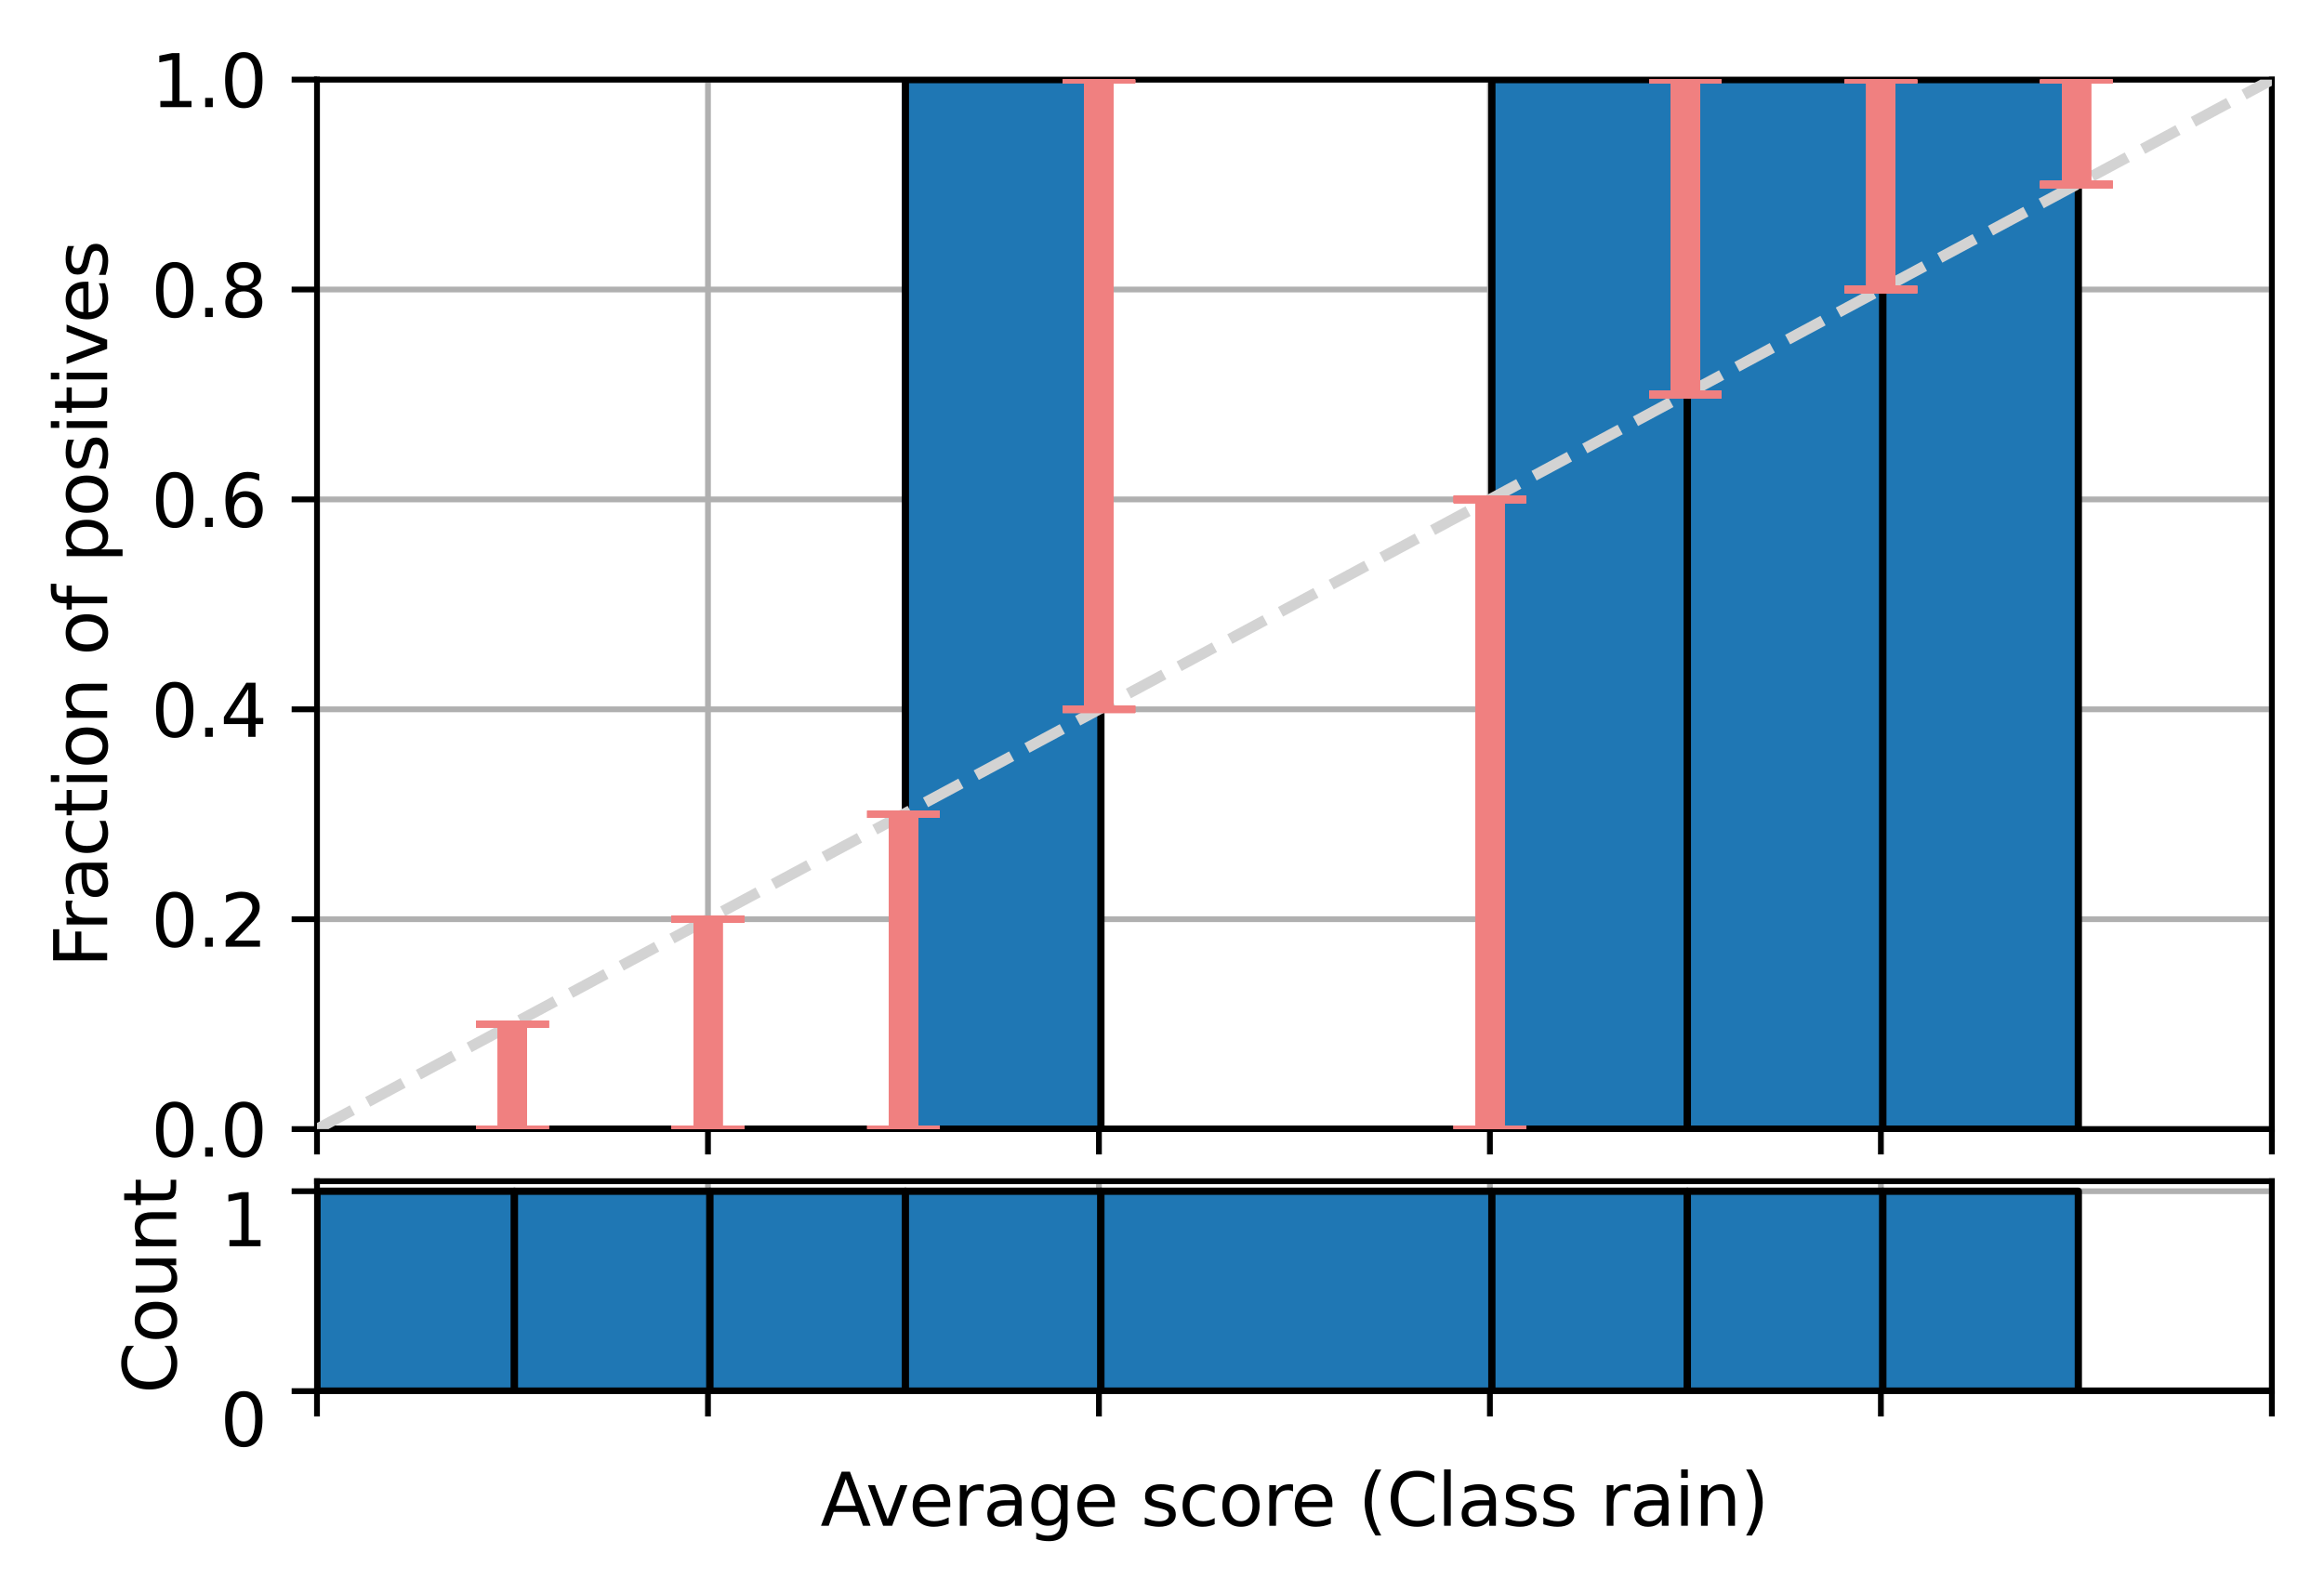<?xml version="1.0" encoding="utf-8" standalone="no"?>
<!DOCTYPE svg PUBLIC "-//W3C//DTD SVG 1.1//EN"
  "http://www.w3.org/Graphics/SVG/1.1/DTD/svg11.dtd">
<svg xmlns:xlink="http://www.w3.org/1999/xlink" width="320.981pt" height="220.054pt" viewBox="0 0 320.981 220.054" xmlns="http://www.w3.org/2000/svg" version="1.1">
 <defs>
  <style type="text/css">*{stroke-linejoin: round; stroke-linecap: butt}</style>
 </defs>
 <g id="figure_1">
  <g id="patch_1">
   <path d="M 0 220.054 
L 320.981 220.054 
L 320.981 0 
L 0 0 
z
" style="fill: #ffffff"/>
  </g>
  <g id="axes_1">
   <g id="patch_2">
    <path d="M 43.781 155.98 
L 313.781 155.98 
L 313.781 10.999 
L 43.781 10.999 
z
" style="fill: #ffffff"/>
   </g>
   <g id="matplotlib.axis_1">
    <g id="xtick_1">
     <g id="line2d_1">
      <path d="M 43.781 155.98 
L 43.781 10.999 
" clip-path="url(#p47e8000f54)" style="fill: none; stroke: #b0b0b0; stroke-width: 0.8; stroke-linecap: square"/>
     </g>
     <g id="line2d_2">
      <defs>
       <path id="m2f2e092dd6" d="M 0 0 
L 0 3.5 
" style="stroke: #000000; stroke-width: 0.8"/>
      </defs>
      <g>
       <use xlink:href="#m2f2e092dd6" x="43.781" y="155.98" style="stroke: #000000; stroke-width: 0.8"/>
      </g>
     </g>
    </g>
    <g id="xtick_2">
     <g id="line2d_3">
      <path d="M 97.781 155.98 
L 97.781 10.999 
" clip-path="url(#p47e8000f54)" style="fill: none; stroke: #b0b0b0; stroke-width: 0.8; stroke-linecap: square"/>
     </g>
     <g id="line2d_4">
      <g>
       <use xlink:href="#m2f2e092dd6" x="97.781" y="155.98" style="stroke: #000000; stroke-width: 0.8"/>
      </g>
     </g>
    </g>
    <g id="xtick_3">
     <g id="line2d_5">
      <path d="M 151.781 155.98 
L 151.781 10.999 
" clip-path="url(#p47e8000f54)" style="fill: none; stroke: #b0b0b0; stroke-width: 0.8; stroke-linecap: square"/>
     </g>
     <g id="line2d_6">
      <g>
       <use xlink:href="#m2f2e092dd6" x="151.781" y="155.98" style="stroke: #000000; stroke-width: 0.8"/>
      </g>
     </g>
    </g>
    <g id="xtick_4">
     <g id="line2d_7">
      <path d="M 205.781 155.98 
L 205.781 10.999 
" clip-path="url(#p47e8000f54)" style="fill: none; stroke: #b0b0b0; stroke-width: 0.8; stroke-linecap: square"/>
     </g>
     <g id="line2d_8">
      <g>
       <use xlink:href="#m2f2e092dd6" x="205.781" y="155.98" style="stroke: #000000; stroke-width: 0.8"/>
      </g>
     </g>
    </g>
    <g id="xtick_5">
     <g id="line2d_9">
      <path d="M 259.781 155.98 
L 259.781 10.999 
" clip-path="url(#p47e8000f54)" style="fill: none; stroke: #b0b0b0; stroke-width: 0.8; stroke-linecap: square"/>
     </g>
     <g id="line2d_10">
      <g>
       <use xlink:href="#m2f2e092dd6" x="259.781" y="155.98" style="stroke: #000000; stroke-width: 0.8"/>
      </g>
     </g>
    </g>
    <g id="xtick_6">
     <g id="line2d_11">
      <path d="M 313.781 155.98 
L 313.781 10.999 
" clip-path="url(#p47e8000f54)" style="fill: none; stroke: #b0b0b0; stroke-width: 0.8; stroke-linecap: square"/>
     </g>
     <g id="line2d_12">
      <g>
       <use xlink:href="#m2f2e092dd6" x="313.781" y="155.98" style="stroke: #000000; stroke-width: 0.8"/>
      </g>
     </g>
    </g>
   </g>
   <g id="matplotlib.axis_2">
    <g id="ytick_1">
     <g id="line2d_13">
      <path d="M 43.781 155.98 
L 313.781 155.98 
" clip-path="url(#p47e8000f54)" style="fill: none; stroke: #b0b0b0; stroke-width: 0.8; stroke-linecap: square"/>
     </g>
     <g id="line2d_14">
      <defs>
       <path id="m927e5a41f1" d="M 0 0 
L -3.5 0 
" style="stroke: #000000; stroke-width: 0.8"/>
      </defs>
      <g>
       <use xlink:href="#m927e5a41f1" x="43.781" y="155.98" style="stroke: #000000; stroke-width: 0.8"/>
      </g>
     </g>
     <g id="text_1">
      <!-- 0.0 -->
      <g transform="translate(20.878 159.779) scale(0.1 -0.1)">
       <defs>
        <path id="DejaVuSans-30" d="M 2034 4250 
Q 1547 4250 1301 3770 
Q 1056 3291 1056 2328 
Q 1056 1369 1301 889 
Q 1547 409 2034 409 
Q 2525 409 2770 889 
Q 3016 1369 3016 2328 
Q 3016 3291 2770 3770 
Q 2525 4250 2034 4250 
z
M 2034 4750 
Q 2819 4750 3233 4129 
Q 3647 3509 3647 2328 
Q 3647 1150 3233 529 
Q 2819 -91 2034 -91 
Q 1250 -91 836 529 
Q 422 1150 422 2328 
Q 422 3509 836 4129 
Q 1250 4750 2034 4750 
z
" transform="scale(0.016)"/>
        <path id="DejaVuSans-2e" d="M 684 794 
L 1344 794 
L 1344 0 
L 684 0 
L 684 794 
z
" transform="scale(0.016)"/>
       </defs>
       <use xlink:href="#DejaVuSans-30"/>
       <use xlink:href="#DejaVuSans-2e" x="63.623"/>
       <use xlink:href="#DejaVuSans-30" x="95.41"/>
      </g>
     </g>
    </g>
    <g id="ytick_2">
     <g id="line2d_15">
      <path d="M 43.781 126.984 
L 313.781 126.984 
" clip-path="url(#p47e8000f54)" style="fill: none; stroke: #b0b0b0; stroke-width: 0.8; stroke-linecap: square"/>
     </g>
     <g id="line2d_16">
      <g>
       <use xlink:href="#m927e5a41f1" x="43.781" y="126.984" style="stroke: #000000; stroke-width: 0.8"/>
      </g>
     </g>
     <g id="text_2">
      <!-- 0.2 -->
      <g transform="translate(20.878 130.783) scale(0.1 -0.1)">
       <defs>
        <path id="DejaVuSans-32" d="M 1228 531 
L 3431 531 
L 3431 0 
L 469 0 
L 469 531 
Q 828 903 1448 1529 
Q 2069 2156 2228 2338 
Q 2531 2678 2651 2914 
Q 2772 3150 2772 3378 
Q 2772 3750 2511 3984 
Q 2250 4219 1831 4219 
Q 1534 4219 1204 4116 
Q 875 4013 500 3803 
L 500 4441 
Q 881 4594 1212 4672 
Q 1544 4750 1819 4750 
Q 2544 4750 2975 4387 
Q 3406 4025 3406 3419 
Q 3406 3131 3298 2873 
Q 3191 2616 2906 2266 
Q 2828 2175 2409 1742 
Q 1991 1309 1228 531 
z
" transform="scale(0.016)"/>
       </defs>
       <use xlink:href="#DejaVuSans-30"/>
       <use xlink:href="#DejaVuSans-2e" x="63.623"/>
       <use xlink:href="#DejaVuSans-32" x="95.41"/>
      </g>
     </g>
    </g>
    <g id="ytick_3">
     <g id="line2d_17">
      <path d="M 43.781 97.987 
L 313.781 97.987 
" clip-path="url(#p47e8000f54)" style="fill: none; stroke: #b0b0b0; stroke-width: 0.8; stroke-linecap: square"/>
     </g>
     <g id="line2d_18">
      <g>
       <use xlink:href="#m927e5a41f1" x="43.781" y="97.987" style="stroke: #000000; stroke-width: 0.8"/>
      </g>
     </g>
     <g id="text_3">
      <!-- 0.4 -->
      <g transform="translate(20.878 101.787) scale(0.1 -0.1)">
       <defs>
        <path id="DejaVuSans-34" d="M 2419 4116 
L 825 1625 
L 2419 1625 
L 2419 4116 
z
M 2253 4666 
L 3047 4666 
L 3047 1625 
L 3713 1625 
L 3713 1100 
L 3047 1100 
L 3047 0 
L 2419 0 
L 2419 1100 
L 313 1100 
L 313 1709 
L 2253 4666 
z
" transform="scale(0.016)"/>
       </defs>
       <use xlink:href="#DejaVuSans-30"/>
       <use xlink:href="#DejaVuSans-2e" x="63.623"/>
       <use xlink:href="#DejaVuSans-34" x="95.41"/>
      </g>
     </g>
    </g>
    <g id="ytick_4">
     <g id="line2d_19">
      <path d="M 43.781 68.991 
L 313.781 68.991 
" clip-path="url(#p47e8000f54)" style="fill: none; stroke: #b0b0b0; stroke-width: 0.8; stroke-linecap: square"/>
     </g>
     <g id="line2d_20">
      <g>
       <use xlink:href="#m927e5a41f1" x="43.781" y="68.991" style="stroke: #000000; stroke-width: 0.8"/>
      </g>
     </g>
     <g id="text_4">
      <!-- 0.6 -->
      <g transform="translate(20.878 72.791) scale(0.1 -0.1)">
       <defs>
        <path id="DejaVuSans-36" d="M 2113 2584 
Q 1688 2584 1439 2293 
Q 1191 2003 1191 1497 
Q 1191 994 1439 701 
Q 1688 409 2113 409 
Q 2538 409 2786 701 
Q 3034 994 3034 1497 
Q 3034 2003 2786 2293 
Q 2538 2584 2113 2584 
z
M 3366 4563 
L 3366 3988 
Q 3128 4100 2886 4159 
Q 2644 4219 2406 4219 
Q 1781 4219 1451 3797 
Q 1122 3375 1075 2522 
Q 1259 2794 1537 2939 
Q 1816 3084 2150 3084 
Q 2853 3084 3261 2657 
Q 3669 2231 3669 1497 
Q 3669 778 3244 343 
Q 2819 -91 2113 -91 
Q 1303 -91 875 529 
Q 447 1150 447 2328 
Q 447 3434 972 4092 
Q 1497 4750 2381 4750 
Q 2619 4750 2861 4703 
Q 3103 4656 3366 4563 
z
" transform="scale(0.016)"/>
       </defs>
       <use xlink:href="#DejaVuSans-30"/>
       <use xlink:href="#DejaVuSans-2e" x="63.623"/>
       <use xlink:href="#DejaVuSans-36" x="95.41"/>
      </g>
     </g>
    </g>
    <g id="ytick_5">
     <g id="line2d_21">
      <path d="M 43.781 39.995 
L 313.781 39.995 
" clip-path="url(#p47e8000f54)" style="fill: none; stroke: #b0b0b0; stroke-width: 0.8; stroke-linecap: square"/>
     </g>
     <g id="line2d_22">
      <g>
       <use xlink:href="#m927e5a41f1" x="43.781" y="39.995" style="stroke: #000000; stroke-width: 0.8"/>
      </g>
     </g>
     <g id="text_5">
      <!-- 0.8 -->
      <g transform="translate(20.878 43.795) scale(0.1 -0.1)">
       <defs>
        <path id="DejaVuSans-38" d="M 2034 2216 
Q 1584 2216 1326 1975 
Q 1069 1734 1069 1313 
Q 1069 891 1326 650 
Q 1584 409 2034 409 
Q 2484 409 2743 651 
Q 3003 894 3003 1313 
Q 3003 1734 2745 1975 
Q 2488 2216 2034 2216 
z
M 1403 2484 
Q 997 2584 770 2862 
Q 544 3141 544 3541 
Q 544 4100 942 4425 
Q 1341 4750 2034 4750 
Q 2731 4750 3128 4425 
Q 3525 4100 3525 3541 
Q 3525 3141 3298 2862 
Q 3072 2584 2669 2484 
Q 3125 2378 3379 2068 
Q 3634 1759 3634 1313 
Q 3634 634 3220 271 
Q 2806 -91 2034 -91 
Q 1263 -91 848 271 
Q 434 634 434 1313 
Q 434 1759 690 2068 
Q 947 2378 1403 2484 
z
M 1172 3481 
Q 1172 3119 1398 2916 
Q 1625 2713 2034 2713 
Q 2441 2713 2670 2916 
Q 2900 3119 2900 3481 
Q 2900 3844 2670 4047 
Q 2441 4250 2034 4250 
Q 1625 4250 1398 4047 
Q 1172 3844 1172 3481 
z
" transform="scale(0.016)"/>
       </defs>
       <use xlink:href="#DejaVuSans-30"/>
       <use xlink:href="#DejaVuSans-2e" x="63.623"/>
       <use xlink:href="#DejaVuSans-38" x="95.41"/>
      </g>
     </g>
    </g>
    <g id="ytick_6">
     <g id="line2d_23">
      <path d="M 43.781 10.999 
L 313.781 10.999 
" clip-path="url(#p47e8000f54)" style="fill: none; stroke: #b0b0b0; stroke-width: 0.8; stroke-linecap: square"/>
     </g>
     <g id="line2d_24">
      <g>
       <use xlink:href="#m927e5a41f1" x="43.781" y="10.999" style="stroke: #000000; stroke-width: 0.8"/>
      </g>
     </g>
     <g id="text_6">
      <!-- 1.0 -->
      <g transform="translate(20.878 14.798) scale(0.1 -0.1)">
       <defs>
        <path id="DejaVuSans-31" d="M 794 531 
L 1825 531 
L 1825 4091 
L 703 3866 
L 703 4441 
L 1819 4666 
L 2450 4666 
L 2450 531 
L 3481 531 
L 3481 0 
L 794 0 
L 794 531 
z
" transform="scale(0.016)"/>
       </defs>
       <use xlink:href="#DejaVuSans-31"/>
       <use xlink:href="#DejaVuSans-2e" x="63.623"/>
       <use xlink:href="#DejaVuSans-30" x="95.41"/>
      </g>
     </g>
    </g>
    <g id="text_7">
     <!-- Fraction of positives -->
     <g transform="translate(14.798 133.664) rotate(-90) scale(0.1 -0.1)">
      <defs>
       <path id="DejaVuSans-46" d="M 628 4666 
L 3309 4666 
L 3309 4134 
L 1259 4134 
L 1259 2759 
L 3109 2759 
L 3109 2228 
L 1259 2228 
L 1259 0 
L 628 0 
L 628 4666 
z
" transform="scale(0.016)"/>
       <path id="DejaVuSans-72" d="M 2631 2963 
Q 2534 3019 2420 3045 
Q 2306 3072 2169 3072 
Q 1681 3072 1420 2755 
Q 1159 2438 1159 1844 
L 1159 0 
L 581 0 
L 581 3500 
L 1159 3500 
L 1159 2956 
Q 1341 3275 1631 3429 
Q 1922 3584 2338 3584 
Q 2397 3584 2469 3576 
Q 2541 3569 2628 3553 
L 2631 2963 
z
" transform="scale(0.016)"/>
       <path id="DejaVuSans-61" d="M 2194 1759 
Q 1497 1759 1228 1600 
Q 959 1441 959 1056 
Q 959 750 1161 570 
Q 1363 391 1709 391 
Q 2188 391 2477 730 
Q 2766 1069 2766 1631 
L 2766 1759 
L 2194 1759 
z
M 3341 1997 
L 3341 0 
L 2766 0 
L 2766 531 
Q 2569 213 2275 61 
Q 1981 -91 1556 -91 
Q 1019 -91 701 211 
Q 384 513 384 1019 
Q 384 1609 779 1909 
Q 1175 2209 1959 2209 
L 2766 2209 
L 2766 2266 
Q 2766 2663 2505 2880 
Q 2244 3097 1772 3097 
Q 1472 3097 1187 3025 
Q 903 2953 641 2809 
L 641 3341 
Q 956 3463 1253 3523 
Q 1550 3584 1831 3584 
Q 2591 3584 2966 3190 
Q 3341 2797 3341 1997 
z
" transform="scale(0.016)"/>
       <path id="DejaVuSans-63" d="M 3122 3366 
L 3122 2828 
Q 2878 2963 2633 3030 
Q 2388 3097 2138 3097 
Q 1578 3097 1268 2742 
Q 959 2388 959 1747 
Q 959 1106 1268 751 
Q 1578 397 2138 397 
Q 2388 397 2633 464 
Q 2878 531 3122 666 
L 3122 134 
Q 2881 22 2623 -34 
Q 2366 -91 2075 -91 
Q 1284 -91 818 406 
Q 353 903 353 1747 
Q 353 2603 823 3093 
Q 1294 3584 2113 3584 
Q 2378 3584 2631 3529 
Q 2884 3475 3122 3366 
z
" transform="scale(0.016)"/>
       <path id="DejaVuSans-74" d="M 1172 4494 
L 1172 3500 
L 2356 3500 
L 2356 3053 
L 1172 3053 
L 1172 1153 
Q 1172 725 1289 603 
Q 1406 481 1766 481 
L 2356 481 
L 2356 0 
L 1766 0 
Q 1100 0 847 248 
Q 594 497 594 1153 
L 594 3053 
L 172 3053 
L 172 3500 
L 594 3500 
L 594 4494 
L 1172 4494 
z
" transform="scale(0.016)"/>
       <path id="DejaVuSans-69" d="M 603 3500 
L 1178 3500 
L 1178 0 
L 603 0 
L 603 3500 
z
M 603 4863 
L 1178 4863 
L 1178 4134 
L 603 4134 
L 603 4863 
z
" transform="scale(0.016)"/>
       <path id="DejaVuSans-6f" d="M 1959 3097 
Q 1497 3097 1228 2736 
Q 959 2375 959 1747 
Q 959 1119 1226 758 
Q 1494 397 1959 397 
Q 2419 397 2687 759 
Q 2956 1122 2956 1747 
Q 2956 2369 2687 2733 
Q 2419 3097 1959 3097 
z
M 1959 3584 
Q 2709 3584 3137 3096 
Q 3566 2609 3566 1747 
Q 3566 888 3137 398 
Q 2709 -91 1959 -91 
Q 1206 -91 779 398 
Q 353 888 353 1747 
Q 353 2609 779 3096 
Q 1206 3584 1959 3584 
z
" transform="scale(0.016)"/>
       <path id="DejaVuSans-6e" d="M 3513 2113 
L 3513 0 
L 2938 0 
L 2938 2094 
Q 2938 2591 2744 2837 
Q 2550 3084 2163 3084 
Q 1697 3084 1428 2787 
Q 1159 2491 1159 1978 
L 1159 0 
L 581 0 
L 581 3500 
L 1159 3500 
L 1159 2956 
Q 1366 3272 1645 3428 
Q 1925 3584 2291 3584 
Q 2894 3584 3203 3211 
Q 3513 2838 3513 2113 
z
" transform="scale(0.016)"/>
       <path id="DejaVuSans-20" transform="scale(0.016)"/>
       <path id="DejaVuSans-66" d="M 2375 4863 
L 2375 4384 
L 1825 4384 
Q 1516 4384 1395 4259 
Q 1275 4134 1275 3809 
L 1275 3500 
L 2222 3500 
L 2222 3053 
L 1275 3053 
L 1275 0 
L 697 0 
L 697 3053 
L 147 3053 
L 147 3500 
L 697 3500 
L 697 3744 
Q 697 4328 969 4595 
Q 1241 4863 1831 4863 
L 2375 4863 
z
" transform="scale(0.016)"/>
       <path id="DejaVuSans-70" d="M 1159 525 
L 1159 -1331 
L 581 -1331 
L 581 3500 
L 1159 3500 
L 1159 2969 
Q 1341 3281 1617 3432 
Q 1894 3584 2278 3584 
Q 2916 3584 3314 3078 
Q 3713 2572 3713 1747 
Q 3713 922 3314 415 
Q 2916 -91 2278 -91 
Q 1894 -91 1617 61 
Q 1341 213 1159 525 
z
M 3116 1747 
Q 3116 2381 2855 2742 
Q 2594 3103 2138 3103 
Q 1681 3103 1420 2742 
Q 1159 2381 1159 1747 
Q 1159 1113 1420 752 
Q 1681 391 2138 391 
Q 2594 391 2855 752 
Q 3116 1113 3116 1747 
z
" transform="scale(0.016)"/>
       <path id="DejaVuSans-73" d="M 2834 3397 
L 2834 2853 
Q 2591 2978 2328 3040 
Q 2066 3103 1784 3103 
Q 1356 3103 1142 2972 
Q 928 2841 928 2578 
Q 928 2378 1081 2264 
Q 1234 2150 1697 2047 
L 1894 2003 
Q 2506 1872 2764 1633 
Q 3022 1394 3022 966 
Q 3022 478 2636 193 
Q 2250 -91 1575 -91 
Q 1294 -91 989 -36 
Q 684 19 347 128 
L 347 722 
Q 666 556 975 473 
Q 1284 391 1588 391 
Q 1994 391 2212 530 
Q 2431 669 2431 922 
Q 2431 1156 2273 1281 
Q 2116 1406 1581 1522 
L 1381 1569 
Q 847 1681 609 1914 
Q 372 2147 372 2553 
Q 372 3047 722 3315 
Q 1072 3584 1716 3584 
Q 2034 3584 2315 3537 
Q 2597 3491 2834 3397 
z
" transform="scale(0.016)"/>
       <path id="DejaVuSans-76" d="M 191 3500 
L 800 3500 
L 1894 563 
L 2988 3500 
L 3597 3500 
L 2284 0 
L 1503 0 
L 191 3500 
z
" transform="scale(0.016)"/>
       <path id="DejaVuSans-65" d="M 3597 1894 
L 3597 1613 
L 953 1613 
Q 991 1019 1311 708 
Q 1631 397 2203 397 
Q 2534 397 2845 478 
Q 3156 559 3463 722 
L 3463 178 
Q 3153 47 2828 -22 
Q 2503 -91 2169 -91 
Q 1331 -91 842 396 
Q 353 884 353 1716 
Q 353 2575 817 3079 
Q 1281 3584 2069 3584 
Q 2775 3584 3186 3129 
Q 3597 2675 3597 1894 
z
M 3022 2063 
Q 3016 2534 2758 2815 
Q 2500 3097 2075 3097 
Q 1594 3097 1305 2825 
Q 1016 2553 972 2059 
L 3022 2063 
z
" transform="scale(0.016)"/>
      </defs>
      <use xlink:href="#DejaVuSans-46"/>
      <use xlink:href="#DejaVuSans-72" x="50.27"/>
      <use xlink:href="#DejaVuSans-61" x="91.383"/>
      <use xlink:href="#DejaVuSans-63" x="152.662"/>
      <use xlink:href="#DejaVuSans-74" x="207.643"/>
      <use xlink:href="#DejaVuSans-69" x="246.852"/>
      <use xlink:href="#DejaVuSans-6f" x="274.635"/>
      <use xlink:href="#DejaVuSans-6e" x="335.816"/>
      <use xlink:href="#DejaVuSans-20" x="399.195"/>
      <use xlink:href="#DejaVuSans-6f" x="430.982"/>
      <use xlink:href="#DejaVuSans-66" x="492.164"/>
      <use xlink:href="#DejaVuSans-20" x="527.369"/>
      <use xlink:href="#DejaVuSans-70" x="559.156"/>
      <use xlink:href="#DejaVuSans-6f" x="622.633"/>
      <use xlink:href="#DejaVuSans-73" x="683.814"/>
      <use xlink:href="#DejaVuSans-69" x="735.914"/>
      <use xlink:href="#DejaVuSans-74" x="763.697"/>
      <use xlink:href="#DejaVuSans-69" x="802.906"/>
      <use xlink:href="#DejaVuSans-76" x="830.689"/>
      <use xlink:href="#DejaVuSans-65" x="889.869"/>
      <use xlink:href="#DejaVuSans-73" x="951.393"/>
     </g>
    </g>
   </g>
   <g id="patch_3">
    <path d="M 43.781 155.98 
L 71.051 155.98 
L 71.051 155.98 
L 43.781 155.98 
z
" clip-path="url(#p47e8000f54)" style="fill: #1f77b4; stroke: #000000; stroke-linejoin: miter"/>
   </g>
   <g id="patch_4">
    <path d="M 71.051 155.98 
L 98.051 155.98 
L 98.051 155.98 
L 71.051 155.98 
z
" clip-path="url(#p47e8000f54)" style="fill: #1f77b4; stroke: #000000; stroke-linejoin: miter"/>
   </g>
   <g id="patch_5">
    <path d="M 98.051 155.98 
L 125.051 155.98 
L 125.051 155.98 
L 98.051 155.98 
z
" clip-path="url(#p47e8000f54)" style="fill: #1f77b4; stroke: #000000; stroke-linejoin: miter"/>
   </g>
   <g id="patch_6">
    <path d="M 125.051 155.98 
L 152.051 155.98 
L 152.051 10.999 
L 125.051 10.999 
z
" clip-path="url(#p47e8000f54)" style="fill: #1f77b4; stroke: #000000; stroke-linejoin: miter"/>
   </g>
   <g id="patch_7">
    <path d="M 152.051 155.98 
L 206.051 155.98 
L 206.051 155.98 
L 152.051 155.98 
z
" clip-path="url(#p47e8000f54)" style="fill: #1f77b4; stroke: #000000; stroke-linejoin: miter"/>
   </g>
   <g id="patch_8">
    <path d="M 206.051 155.98 
L 233.051 155.98 
L 233.051 10.999 
L 206.051 10.999 
z
" clip-path="url(#p47e8000f54)" style="fill: #1f77b4; stroke: #000000; stroke-linejoin: miter"/>
   </g>
   <g id="patch_9">
    <path d="M 233.051 155.98 
L 260.051 155.98 
L 260.051 10.999 
L 233.051 10.999 
z
" clip-path="url(#p47e8000f54)" style="fill: #1f77b4; stroke: #000000; stroke-linejoin: miter"/>
   </g>
   <g id="patch_10">
    <path d="M 260.051 155.98 
L 287.051 155.98 
L 287.051 10.999 
L 260.051 10.999 
z
" clip-path="url(#p47e8000f54)" style="fill: #1f77b4; stroke: #000000; stroke-linejoin: miter"/>
   </g>
   <g id="patch_11">
    <path d="M 43.781 155.98 
L 43.781 10.999 
" style="fill: none; stroke: #000000; stroke-width: 0.8; stroke-linejoin: miter; stroke-linecap: square"/>
   </g>
   <g id="patch_12">
    <path d="M 313.781 155.98 
L 313.781 10.999 
" style="fill: none; stroke: #000000; stroke-width: 0.8; stroke-linejoin: miter; stroke-linecap: square"/>
   </g>
   <g id="patch_13">
    <path d="M 43.781 155.98 
L 313.781 155.98 
" style="fill: none; stroke: #000000; stroke-width: 0.8; stroke-linejoin: miter; stroke-linecap: square"/>
   </g>
   <g id="patch_14">
    <path d="M 43.781 10.999 
L 313.781 10.999 
" style="fill: none; stroke: #000000; stroke-width: 0.8; stroke-linejoin: miter; stroke-linecap: square"/>
   </g>
   <g id="line2d_25">
    <path d="M 43.781 155.98 
L 313.781 10.999 
" clip-path="url(#p47e8000f54)" style="fill: none; stroke-dasharray: 5.55,2.4; stroke-dashoffset: 0; stroke: #d3d3d3; stroke-width: 1.5"/>
   </g>
   <g id="LineCollection_1">
    <path d="M 70.781 155.98 
L 70.781 141.482 
" clip-path="url(#p47e8000f54)" style="fill: none; stroke: #f08080; stroke-width: 4"/>
    <path d="M 97.781 155.98 
L 97.781 126.984 
" clip-path="url(#p47e8000f54)" style="fill: none; stroke: #f08080; stroke-width: 4"/>
    <path d="M 124.781 155.98 
L 124.781 112.485 
" clip-path="url(#p47e8000f54)" style="fill: none; stroke: #f08080; stroke-width: 4"/>
    <path d="M 151.781 97.987 
L 151.781 10.999 
" clip-path="url(#p47e8000f54)" style="fill: none; stroke: #f08080; stroke-width: 4"/>
    <path d="M 205.781 155.98 
L 205.781 68.991 
" clip-path="url(#p47e8000f54)" style="fill: none; stroke: #f08080; stroke-width: 4"/>
    <path d="M 232.781 54.493 
L 232.781 10.999 
" clip-path="url(#p47e8000f54)" style="fill: none; stroke: #f08080; stroke-width: 4"/>
    <path d="M 259.781 39.995 
L 259.781 10.999 
" clip-path="url(#p47e8000f54)" style="fill: none; stroke: #f08080; stroke-width: 4"/>
    <path d="M 286.781 25.497 
L 286.781 10.999 
" clip-path="url(#p47e8000f54)" style="fill: none; stroke: #f08080; stroke-width: 4"/>
    <path clip-path="url(#p47e8000f54)" style="fill: none; stroke: #f08080; stroke-width: 4"/>
   </g>
   <g id="line2d_26">
    <defs>
     <path id="m5383a93f46" d="M 5 0 
L -5 -0 
" style="stroke: #f08080"/>
    </defs>
    <g clip-path="url(#p47e8000f54)">
     <use xlink:href="#m5383a93f46" x="70.781" y="155.98" style="fill: #f08080; stroke: #f08080"/>
     <use xlink:href="#m5383a93f46" x="97.781" y="155.98" style="fill: #f08080; stroke: #f08080"/>
     <use xlink:href="#m5383a93f46" x="124.781" y="155.98" style="fill: #f08080; stroke: #f08080"/>
     <use xlink:href="#m5383a93f46" x="151.781" y="97.987" style="fill: #f08080; stroke: #f08080"/>
     <use xlink:href="#m5383a93f46" x="205.781" y="155.98" style="fill: #f08080; stroke: #f08080"/>
     <use xlink:href="#m5383a93f46" x="232.781" y="54.493" style="fill: #f08080; stroke: #f08080"/>
     <use xlink:href="#m5383a93f46" x="259.781" y="39.995" style="fill: #f08080; stroke: #f08080"/>
     <use xlink:href="#m5383a93f46" x="286.781" y="25.497" style="fill: #f08080; stroke: #f08080"/>
    </g>
   </g>
   <g id="line2d_27">
    <g clip-path="url(#p47e8000f54)">
     <use xlink:href="#m5383a93f46" x="70.781" y="141.482" style="fill: #f08080; stroke: #f08080"/>
     <use xlink:href="#m5383a93f46" x="97.781" y="126.984" style="fill: #f08080; stroke: #f08080"/>
     <use xlink:href="#m5383a93f46" x="124.781" y="112.485" style="fill: #f08080; stroke: #f08080"/>
     <use xlink:href="#m5383a93f46" x="151.781" y="10.999" style="fill: #f08080; stroke: #f08080"/>
     <use xlink:href="#m5383a93f46" x="205.781" y="68.991" style="fill: #f08080; stroke: #f08080"/>
     <use xlink:href="#m5383a93f46" x="232.781" y="10.999" style="fill: #f08080; stroke: #f08080"/>
     <use xlink:href="#m5383a93f46" x="259.781" y="10.999" style="fill: #f08080; stroke: #f08080"/>
     <use xlink:href="#m5383a93f46" x="286.781" y="10.999" style="fill: #f08080; stroke: #f08080"/>
    </g>
   </g>
   <g id="LineCollection_2">
    <path d="M 70.781 155.98 
L 70.781 141.482 
" clip-path="url(#p47e8000f54)" style="fill: none; stroke: #f08080; stroke-width: 4"/>
    <path d="M 97.781 155.98 
L 97.781 126.984 
" clip-path="url(#p47e8000f54)" style="fill: none; stroke: #f08080; stroke-width: 4"/>
    <path d="M 124.781 155.98 
L 124.781 112.485 
" clip-path="url(#p47e8000f54)" style="fill: none; stroke: #f08080; stroke-width: 4"/>
    <path d="M 151.781 97.987 
L 151.781 10.999 
" clip-path="url(#p47e8000f54)" style="fill: none; stroke: #f08080; stroke-width: 4"/>
    <path d="M 205.781 155.98 
L 205.781 68.991 
" clip-path="url(#p47e8000f54)" style="fill: none; stroke: #f08080; stroke-width: 4"/>
    <path d="M 232.781 54.493 
L 232.781 10.999 
" clip-path="url(#p47e8000f54)" style="fill: none; stroke: #f08080; stroke-width: 4"/>
    <path d="M 259.781 39.995 
L 259.781 10.999 
" clip-path="url(#p47e8000f54)" style="fill: none; stroke: #f08080; stroke-width: 4"/>
    <path d="M 286.781 25.497 
L 286.781 10.999 
" clip-path="url(#p47e8000f54)" style="fill: none; stroke: #f08080; stroke-width: 4"/>
    <path clip-path="url(#p47e8000f54)" style="fill: none; stroke: #f08080; stroke-width: 4"/>
   </g>
   <g id="line2d_28">
    <g clip-path="url(#p47e8000f54)">
     <use xlink:href="#m5383a93f46" x="70.781" y="155.98" style="fill: #f08080; stroke: #f08080"/>
     <use xlink:href="#m5383a93f46" x="97.781" y="155.98" style="fill: #f08080; stroke: #f08080"/>
     <use xlink:href="#m5383a93f46" x="124.781" y="155.98" style="fill: #f08080; stroke: #f08080"/>
     <use xlink:href="#m5383a93f46" x="151.781" y="97.987" style="fill: #f08080; stroke: #f08080"/>
     <use xlink:href="#m5383a93f46" x="205.781" y="155.98" style="fill: #f08080; stroke: #f08080"/>
     <use xlink:href="#m5383a93f46" x="232.781" y="54.493" style="fill: #f08080; stroke: #f08080"/>
     <use xlink:href="#m5383a93f46" x="259.781" y="39.995" style="fill: #f08080; stroke: #f08080"/>
     <use xlink:href="#m5383a93f46" x="286.781" y="25.497" style="fill: #f08080; stroke: #f08080"/>
    </g>
   </g>
   <g id="line2d_29">
    <g clip-path="url(#p47e8000f54)">
     <use xlink:href="#m5383a93f46" x="70.781" y="141.482" style="fill: #f08080; stroke: #f08080"/>
     <use xlink:href="#m5383a93f46" x="97.781" y="126.984" style="fill: #f08080; stroke: #f08080"/>
     <use xlink:href="#m5383a93f46" x="124.781" y="112.485" style="fill: #f08080; stroke: #f08080"/>
     <use xlink:href="#m5383a93f46" x="151.781" y="10.999" style="fill: #f08080; stroke: #f08080"/>
     <use xlink:href="#m5383a93f46" x="205.781" y="68.991" style="fill: #f08080; stroke: #f08080"/>
     <use xlink:href="#m5383a93f46" x="232.781" y="10.999" style="fill: #f08080; stroke: #f08080"/>
     <use xlink:href="#m5383a93f46" x="259.781" y="10.999" style="fill: #f08080; stroke: #f08080"/>
     <use xlink:href="#m5383a93f46" x="286.781" y="10.999" style="fill: #f08080; stroke: #f08080"/>
    </g>
   </g>
   <g id="LineCollection_3">
    <path d="M 70.781 155.98 
L 70.781 141.482 
" clip-path="url(#p47e8000f54)" style="fill: none; stroke: #f08080; stroke-width: 4"/>
    <path d="M 97.781 155.98 
L 97.781 126.984 
" clip-path="url(#p47e8000f54)" style="fill: none; stroke: #f08080; stroke-width: 4"/>
    <path d="M 124.781 155.98 
L 124.781 112.485 
" clip-path="url(#p47e8000f54)" style="fill: none; stroke: #f08080; stroke-width: 4"/>
    <path d="M 151.781 97.987 
L 151.781 10.999 
" clip-path="url(#p47e8000f54)" style="fill: none; stroke: #f08080; stroke-width: 4"/>
    <path d="M 205.781 155.98 
L 205.781 68.991 
" clip-path="url(#p47e8000f54)" style="fill: none; stroke: #f08080; stroke-width: 4"/>
    <path d="M 232.781 54.493 
L 232.781 10.999 
" clip-path="url(#p47e8000f54)" style="fill: none; stroke: #f08080; stroke-width: 4"/>
    <path d="M 259.781 39.995 
L 259.781 10.999 
" clip-path="url(#p47e8000f54)" style="fill: none; stroke: #f08080; stroke-width: 4"/>
    <path d="M 286.781 25.497 
L 286.781 10.999 
" clip-path="url(#p47e8000f54)" style="fill: none; stroke: #f08080; stroke-width: 4"/>
    <path clip-path="url(#p47e8000f54)" style="fill: none; stroke: #f08080; stroke-width: 4"/>
   </g>
   <g id="line2d_30">
    <g clip-path="url(#p47e8000f54)">
     <use xlink:href="#m5383a93f46" x="70.781" y="155.98" style="fill: #f08080; stroke: #f08080"/>
     <use xlink:href="#m5383a93f46" x="97.781" y="155.98" style="fill: #f08080; stroke: #f08080"/>
     <use xlink:href="#m5383a93f46" x="124.781" y="155.98" style="fill: #f08080; stroke: #f08080"/>
     <use xlink:href="#m5383a93f46" x="151.781" y="97.987" style="fill: #f08080; stroke: #f08080"/>
     <use xlink:href="#m5383a93f46" x="205.781" y="155.98" style="fill: #f08080; stroke: #f08080"/>
     <use xlink:href="#m5383a93f46" x="232.781" y="54.493" style="fill: #f08080; stroke: #f08080"/>
     <use xlink:href="#m5383a93f46" x="259.781" y="39.995" style="fill: #f08080; stroke: #f08080"/>
     <use xlink:href="#m5383a93f46" x="286.781" y="25.497" style="fill: #f08080; stroke: #f08080"/>
    </g>
   </g>
   <g id="line2d_31">
    <g clip-path="url(#p47e8000f54)">
     <use xlink:href="#m5383a93f46" x="70.781" y="141.482" style="fill: #f08080; stroke: #f08080"/>
     <use xlink:href="#m5383a93f46" x="97.781" y="126.984" style="fill: #f08080; stroke: #f08080"/>
     <use xlink:href="#m5383a93f46" x="124.781" y="112.485" style="fill: #f08080; stroke: #f08080"/>
     <use xlink:href="#m5383a93f46" x="151.781" y="10.999" style="fill: #f08080; stroke: #f08080"/>
     <use xlink:href="#m5383a93f46" x="205.781" y="68.991" style="fill: #f08080; stroke: #f08080"/>
     <use xlink:href="#m5383a93f46" x="232.781" y="10.999" style="fill: #f08080; stroke: #f08080"/>
     <use xlink:href="#m5383a93f46" x="259.781" y="10.999" style="fill: #f08080; stroke: #f08080"/>
     <use xlink:href="#m5383a93f46" x="286.781" y="10.999" style="fill: #f08080; stroke: #f08080"/>
    </g>
   </g>
   <g id="LineCollection_4">
    <path d="M 70.781 155.98 
L 70.781 141.482 
" clip-path="url(#p47e8000f54)" style="fill: none; stroke: #f08080; stroke-width: 4"/>
    <path d="M 97.781 155.98 
L 97.781 126.984 
" clip-path="url(#p47e8000f54)" style="fill: none; stroke: #f08080; stroke-width: 4"/>
    <path d="M 124.781 155.98 
L 124.781 112.485 
" clip-path="url(#p47e8000f54)" style="fill: none; stroke: #f08080; stroke-width: 4"/>
    <path d="M 151.781 97.987 
L 151.781 10.999 
" clip-path="url(#p47e8000f54)" style="fill: none; stroke: #f08080; stroke-width: 4"/>
    <path d="M 205.781 155.98 
L 205.781 68.991 
" clip-path="url(#p47e8000f54)" style="fill: none; stroke: #f08080; stroke-width: 4"/>
    <path d="M 232.781 54.493 
L 232.781 10.999 
" clip-path="url(#p47e8000f54)" style="fill: none; stroke: #f08080; stroke-width: 4"/>
    <path d="M 259.781 39.995 
L 259.781 10.999 
" clip-path="url(#p47e8000f54)" style="fill: none; stroke: #f08080; stroke-width: 4"/>
    <path d="M 286.781 25.497 
L 286.781 10.999 
" clip-path="url(#p47e8000f54)" style="fill: none; stroke: #f08080; stroke-width: 4"/>
    <path clip-path="url(#p47e8000f54)" style="fill: none; stroke: #f08080; stroke-width: 4"/>
   </g>
   <g id="line2d_32">
    <g clip-path="url(#p47e8000f54)">
     <use xlink:href="#m5383a93f46" x="70.781" y="155.98" style="fill: #f08080; stroke: #f08080"/>
     <use xlink:href="#m5383a93f46" x="97.781" y="155.98" style="fill: #f08080; stroke: #f08080"/>
     <use xlink:href="#m5383a93f46" x="124.781" y="155.98" style="fill: #f08080; stroke: #f08080"/>
     <use xlink:href="#m5383a93f46" x="151.781" y="97.987" style="fill: #f08080; stroke: #f08080"/>
     <use xlink:href="#m5383a93f46" x="205.781" y="155.98" style="fill: #f08080; stroke: #f08080"/>
     <use xlink:href="#m5383a93f46" x="232.781" y="54.493" style="fill: #f08080; stroke: #f08080"/>
     <use xlink:href="#m5383a93f46" x="259.781" y="39.995" style="fill: #f08080; stroke: #f08080"/>
     <use xlink:href="#m5383a93f46" x="286.781" y="25.497" style="fill: #f08080; stroke: #f08080"/>
    </g>
   </g>
   <g id="line2d_33">
    <g clip-path="url(#p47e8000f54)">
     <use xlink:href="#m5383a93f46" x="70.781" y="141.482" style="fill: #f08080; stroke: #f08080"/>
     <use xlink:href="#m5383a93f46" x="97.781" y="126.984" style="fill: #f08080; stroke: #f08080"/>
     <use xlink:href="#m5383a93f46" x="124.781" y="112.485" style="fill: #f08080; stroke: #f08080"/>
     <use xlink:href="#m5383a93f46" x="151.781" y="10.999" style="fill: #f08080; stroke: #f08080"/>
     <use xlink:href="#m5383a93f46" x="205.781" y="68.991" style="fill: #f08080; stroke: #f08080"/>
     <use xlink:href="#m5383a93f46" x="232.781" y="10.999" style="fill: #f08080; stroke: #f08080"/>
     <use xlink:href="#m5383a93f46" x="259.781" y="10.999" style="fill: #f08080; stroke: #f08080"/>
     <use xlink:href="#m5383a93f46" x="286.781" y="10.999" style="fill: #f08080; stroke: #f08080"/>
    </g>
   </g>
   <g id="LineCollection_5">
    <path d="M 70.781 155.98 
L 70.781 141.482 
" clip-path="url(#p47e8000f54)" style="fill: none; stroke: #f08080; stroke-width: 4"/>
    <path d="M 97.781 155.98 
L 97.781 126.984 
" clip-path="url(#p47e8000f54)" style="fill: none; stroke: #f08080; stroke-width: 4"/>
    <path d="M 124.781 155.98 
L 124.781 112.485 
" clip-path="url(#p47e8000f54)" style="fill: none; stroke: #f08080; stroke-width: 4"/>
    <path d="M 151.781 97.987 
L 151.781 10.999 
" clip-path="url(#p47e8000f54)" style="fill: none; stroke: #f08080; stroke-width: 4"/>
    <path d="M 205.781 155.98 
L 205.781 68.991 
" clip-path="url(#p47e8000f54)" style="fill: none; stroke: #f08080; stroke-width: 4"/>
    <path d="M 232.781 54.493 
L 232.781 10.999 
" clip-path="url(#p47e8000f54)" style="fill: none; stroke: #f08080; stroke-width: 4"/>
    <path d="M 259.781 39.995 
L 259.781 10.999 
" clip-path="url(#p47e8000f54)" style="fill: none; stroke: #f08080; stroke-width: 4"/>
    <path d="M 286.781 25.497 
L 286.781 10.999 
" clip-path="url(#p47e8000f54)" style="fill: none; stroke: #f08080; stroke-width: 4"/>
    <path clip-path="url(#p47e8000f54)" style="fill: none; stroke: #f08080; stroke-width: 4"/>
   </g>
   <g id="line2d_34">
    <g clip-path="url(#p47e8000f54)">
     <use xlink:href="#m5383a93f46" x="70.781" y="155.98" style="fill: #f08080; stroke: #f08080"/>
     <use xlink:href="#m5383a93f46" x="97.781" y="155.98" style="fill: #f08080; stroke: #f08080"/>
     <use xlink:href="#m5383a93f46" x="124.781" y="155.98" style="fill: #f08080; stroke: #f08080"/>
     <use xlink:href="#m5383a93f46" x="151.781" y="97.987" style="fill: #f08080; stroke: #f08080"/>
     <use xlink:href="#m5383a93f46" x="205.781" y="155.98" style="fill: #f08080; stroke: #f08080"/>
     <use xlink:href="#m5383a93f46" x="232.781" y="54.493" style="fill: #f08080; stroke: #f08080"/>
     <use xlink:href="#m5383a93f46" x="259.781" y="39.995" style="fill: #f08080; stroke: #f08080"/>
     <use xlink:href="#m5383a93f46" x="286.781" y="25.497" style="fill: #f08080; stroke: #f08080"/>
    </g>
   </g>
   <g id="line2d_35">
    <g clip-path="url(#p47e8000f54)">
     <use xlink:href="#m5383a93f46" x="70.781" y="141.482" style="fill: #f08080; stroke: #f08080"/>
     <use xlink:href="#m5383a93f46" x="97.781" y="126.984" style="fill: #f08080; stroke: #f08080"/>
     <use xlink:href="#m5383a93f46" x="124.781" y="112.485" style="fill: #f08080; stroke: #f08080"/>
     <use xlink:href="#m5383a93f46" x="151.781" y="10.999" style="fill: #f08080; stroke: #f08080"/>
     <use xlink:href="#m5383a93f46" x="205.781" y="68.991" style="fill: #f08080; stroke: #f08080"/>
     <use xlink:href="#m5383a93f46" x="232.781" y="10.999" style="fill: #f08080; stroke: #f08080"/>
     <use xlink:href="#m5383a93f46" x="259.781" y="10.999" style="fill: #f08080; stroke: #f08080"/>
     <use xlink:href="#m5383a93f46" x="286.781" y="10.999" style="fill: #f08080; stroke: #f08080"/>
    </g>
   </g>
   <g id="LineCollection_6">
    <path d="M 70.781 155.98 
L 70.781 141.482 
" clip-path="url(#p47e8000f54)" style="fill: none; stroke: #f08080; stroke-width: 4"/>
    <path d="M 97.781 155.98 
L 97.781 126.984 
" clip-path="url(#p47e8000f54)" style="fill: none; stroke: #f08080; stroke-width: 4"/>
    <path d="M 124.781 155.98 
L 124.781 112.485 
" clip-path="url(#p47e8000f54)" style="fill: none; stroke: #f08080; stroke-width: 4"/>
    <path d="M 151.781 97.987 
L 151.781 10.999 
" clip-path="url(#p47e8000f54)" style="fill: none; stroke: #f08080; stroke-width: 4"/>
    <path d="M 205.781 155.98 
L 205.781 68.991 
" clip-path="url(#p47e8000f54)" style="fill: none; stroke: #f08080; stroke-width: 4"/>
    <path d="M 232.781 54.493 
L 232.781 10.999 
" clip-path="url(#p47e8000f54)" style="fill: none; stroke: #f08080; stroke-width: 4"/>
    <path d="M 259.781 39.995 
L 259.781 10.999 
" clip-path="url(#p47e8000f54)" style="fill: none; stroke: #f08080; stroke-width: 4"/>
    <path d="M 286.781 25.497 
L 286.781 10.999 
" clip-path="url(#p47e8000f54)" style="fill: none; stroke: #f08080; stroke-width: 4"/>
    <path clip-path="url(#p47e8000f54)" style="fill: none; stroke: #f08080; stroke-width: 4"/>
   </g>
   <g id="line2d_36">
    <g clip-path="url(#p47e8000f54)">
     <use xlink:href="#m5383a93f46" x="70.781" y="155.98" style="fill: #f08080; stroke: #f08080"/>
     <use xlink:href="#m5383a93f46" x="97.781" y="155.98" style="fill: #f08080; stroke: #f08080"/>
     <use xlink:href="#m5383a93f46" x="124.781" y="155.98" style="fill: #f08080; stroke: #f08080"/>
     <use xlink:href="#m5383a93f46" x="151.781" y="97.987" style="fill: #f08080; stroke: #f08080"/>
     <use xlink:href="#m5383a93f46" x="205.781" y="155.98" style="fill: #f08080; stroke: #f08080"/>
     <use xlink:href="#m5383a93f46" x="232.781" y="54.493" style="fill: #f08080; stroke: #f08080"/>
     <use xlink:href="#m5383a93f46" x="259.781" y="39.995" style="fill: #f08080; stroke: #f08080"/>
     <use xlink:href="#m5383a93f46" x="286.781" y="25.497" style="fill: #f08080; stroke: #f08080"/>
    </g>
   </g>
   <g id="line2d_37">
    <g clip-path="url(#p47e8000f54)">
     <use xlink:href="#m5383a93f46" x="70.781" y="141.482" style="fill: #f08080; stroke: #f08080"/>
     <use xlink:href="#m5383a93f46" x="97.781" y="126.984" style="fill: #f08080; stroke: #f08080"/>
     <use xlink:href="#m5383a93f46" x="124.781" y="112.485" style="fill: #f08080; stroke: #f08080"/>
     <use xlink:href="#m5383a93f46" x="151.781" y="10.999" style="fill: #f08080; stroke: #f08080"/>
     <use xlink:href="#m5383a93f46" x="205.781" y="68.991" style="fill: #f08080; stroke: #f08080"/>
     <use xlink:href="#m5383a93f46" x="232.781" y="10.999" style="fill: #f08080; stroke: #f08080"/>
     <use xlink:href="#m5383a93f46" x="259.781" y="10.999" style="fill: #f08080; stroke: #f08080"/>
     <use xlink:href="#m5383a93f46" x="286.781" y="10.999" style="fill: #f08080; stroke: #f08080"/>
    </g>
   </g>
   <g id="LineCollection_7">
    <path d="M 70.781 155.98 
L 70.781 141.482 
" clip-path="url(#p47e8000f54)" style="fill: none; stroke: #f08080; stroke-width: 4"/>
    <path d="M 97.781 155.98 
L 97.781 126.984 
" clip-path="url(#p47e8000f54)" style="fill: none; stroke: #f08080; stroke-width: 4"/>
    <path d="M 124.781 155.98 
L 124.781 112.485 
" clip-path="url(#p47e8000f54)" style="fill: none; stroke: #f08080; stroke-width: 4"/>
    <path d="M 151.781 97.987 
L 151.781 10.999 
" clip-path="url(#p47e8000f54)" style="fill: none; stroke: #f08080; stroke-width: 4"/>
    <path d="M 205.781 155.98 
L 205.781 68.991 
" clip-path="url(#p47e8000f54)" style="fill: none; stroke: #f08080; stroke-width: 4"/>
    <path d="M 232.781 54.493 
L 232.781 10.999 
" clip-path="url(#p47e8000f54)" style="fill: none; stroke: #f08080; stroke-width: 4"/>
    <path d="M 259.781 39.995 
L 259.781 10.999 
" clip-path="url(#p47e8000f54)" style="fill: none; stroke: #f08080; stroke-width: 4"/>
    <path d="M 286.781 25.497 
L 286.781 10.999 
" clip-path="url(#p47e8000f54)" style="fill: none; stroke: #f08080; stroke-width: 4"/>
    <path clip-path="url(#p47e8000f54)" style="fill: none; stroke: #f08080; stroke-width: 4"/>
   </g>
   <g id="line2d_38">
    <g clip-path="url(#p47e8000f54)">
     <use xlink:href="#m5383a93f46" x="70.781" y="155.98" style="fill: #f08080; stroke: #f08080"/>
     <use xlink:href="#m5383a93f46" x="97.781" y="155.98" style="fill: #f08080; stroke: #f08080"/>
     <use xlink:href="#m5383a93f46" x="124.781" y="155.98" style="fill: #f08080; stroke: #f08080"/>
     <use xlink:href="#m5383a93f46" x="151.781" y="97.987" style="fill: #f08080; stroke: #f08080"/>
     <use xlink:href="#m5383a93f46" x="205.781" y="155.98" style="fill: #f08080; stroke: #f08080"/>
     <use xlink:href="#m5383a93f46" x="232.781" y="54.493" style="fill: #f08080; stroke: #f08080"/>
     <use xlink:href="#m5383a93f46" x="259.781" y="39.995" style="fill: #f08080; stroke: #f08080"/>
     <use xlink:href="#m5383a93f46" x="286.781" y="25.497" style="fill: #f08080; stroke: #f08080"/>
    </g>
   </g>
   <g id="line2d_39">
    <g clip-path="url(#p47e8000f54)">
     <use xlink:href="#m5383a93f46" x="70.781" y="141.482" style="fill: #f08080; stroke: #f08080"/>
     <use xlink:href="#m5383a93f46" x="97.781" y="126.984" style="fill: #f08080; stroke: #f08080"/>
     <use xlink:href="#m5383a93f46" x="124.781" y="112.485" style="fill: #f08080; stroke: #f08080"/>
     <use xlink:href="#m5383a93f46" x="151.781" y="10.999" style="fill: #f08080; stroke: #f08080"/>
     <use xlink:href="#m5383a93f46" x="205.781" y="68.991" style="fill: #f08080; stroke: #f08080"/>
     <use xlink:href="#m5383a93f46" x="232.781" y="10.999" style="fill: #f08080; stroke: #f08080"/>
     <use xlink:href="#m5383a93f46" x="259.781" y="10.999" style="fill: #f08080; stroke: #f08080"/>
     <use xlink:href="#m5383a93f46" x="286.781" y="10.999" style="fill: #f08080; stroke: #f08080"/>
    </g>
   </g>
   <g id="LineCollection_8">
    <path d="M 70.781 155.98 
L 70.781 141.482 
" clip-path="url(#p47e8000f54)" style="fill: none; stroke: #f08080; stroke-width: 4"/>
    <path d="M 97.781 155.98 
L 97.781 126.984 
" clip-path="url(#p47e8000f54)" style="fill: none; stroke: #f08080; stroke-width: 4"/>
    <path d="M 124.781 155.98 
L 124.781 112.485 
" clip-path="url(#p47e8000f54)" style="fill: none; stroke: #f08080; stroke-width: 4"/>
    <path d="M 151.781 97.987 
L 151.781 10.999 
" clip-path="url(#p47e8000f54)" style="fill: none; stroke: #f08080; stroke-width: 4"/>
    <path d="M 205.781 155.98 
L 205.781 68.991 
" clip-path="url(#p47e8000f54)" style="fill: none; stroke: #f08080; stroke-width: 4"/>
    <path d="M 232.781 54.493 
L 232.781 10.999 
" clip-path="url(#p47e8000f54)" style="fill: none; stroke: #f08080; stroke-width: 4"/>
    <path d="M 259.781 39.995 
L 259.781 10.999 
" clip-path="url(#p47e8000f54)" style="fill: none; stroke: #f08080; stroke-width: 4"/>
    <path d="M 286.781 25.497 
L 286.781 10.999 
" clip-path="url(#p47e8000f54)" style="fill: none; stroke: #f08080; stroke-width: 4"/>
    <path clip-path="url(#p47e8000f54)" style="fill: none; stroke: #f08080; stroke-width: 4"/>
   </g>
   <g id="line2d_40">
    <g clip-path="url(#p47e8000f54)">
     <use xlink:href="#m5383a93f46" x="70.781" y="155.98" style="fill: #f08080; stroke: #f08080"/>
     <use xlink:href="#m5383a93f46" x="97.781" y="155.98" style="fill: #f08080; stroke: #f08080"/>
     <use xlink:href="#m5383a93f46" x="124.781" y="155.98" style="fill: #f08080; stroke: #f08080"/>
     <use xlink:href="#m5383a93f46" x="151.781" y="97.987" style="fill: #f08080; stroke: #f08080"/>
     <use xlink:href="#m5383a93f46" x="205.781" y="155.98" style="fill: #f08080; stroke: #f08080"/>
     <use xlink:href="#m5383a93f46" x="232.781" y="54.493" style="fill: #f08080; stroke: #f08080"/>
     <use xlink:href="#m5383a93f46" x="259.781" y="39.995" style="fill: #f08080; stroke: #f08080"/>
     <use xlink:href="#m5383a93f46" x="286.781" y="25.497" style="fill: #f08080; stroke: #f08080"/>
    </g>
   </g>
   <g id="line2d_41">
    <g clip-path="url(#p47e8000f54)">
     <use xlink:href="#m5383a93f46" x="70.781" y="141.482" style="fill: #f08080; stroke: #f08080"/>
     <use xlink:href="#m5383a93f46" x="97.781" y="126.984" style="fill: #f08080; stroke: #f08080"/>
     <use xlink:href="#m5383a93f46" x="124.781" y="112.485" style="fill: #f08080; stroke: #f08080"/>
     <use xlink:href="#m5383a93f46" x="151.781" y="10.999" style="fill: #f08080; stroke: #f08080"/>
     <use xlink:href="#m5383a93f46" x="205.781" y="68.991" style="fill: #f08080; stroke: #f08080"/>
     <use xlink:href="#m5383a93f46" x="232.781" y="10.999" style="fill: #f08080; stroke: #f08080"/>
     <use xlink:href="#m5383a93f46" x="259.781" y="10.999" style="fill: #f08080; stroke: #f08080"/>
     <use xlink:href="#m5383a93f46" x="286.781" y="10.999" style="fill: #f08080; stroke: #f08080"/>
    </g>
   </g>
   <g id="LineCollection_9">
    <path d="M 70.781 155.98 
L 70.781 141.482 
" clip-path="url(#p47e8000f54)" style="fill: none; stroke: #f08080; stroke-width: 4"/>
    <path d="M 97.781 155.98 
L 97.781 126.984 
" clip-path="url(#p47e8000f54)" style="fill: none; stroke: #f08080; stroke-width: 4"/>
    <path d="M 124.781 155.98 
L 124.781 112.485 
" clip-path="url(#p47e8000f54)" style="fill: none; stroke: #f08080; stroke-width: 4"/>
    <path d="M 151.781 97.987 
L 151.781 10.999 
" clip-path="url(#p47e8000f54)" style="fill: none; stroke: #f08080; stroke-width: 4"/>
    <path d="M 205.781 155.98 
L 205.781 68.991 
" clip-path="url(#p47e8000f54)" style="fill: none; stroke: #f08080; stroke-width: 4"/>
    <path d="M 232.781 54.493 
L 232.781 10.999 
" clip-path="url(#p47e8000f54)" style="fill: none; stroke: #f08080; stroke-width: 4"/>
    <path d="M 259.781 39.995 
L 259.781 10.999 
" clip-path="url(#p47e8000f54)" style="fill: none; stroke: #f08080; stroke-width: 4"/>
    <path d="M 286.781 25.497 
L 286.781 10.999 
" clip-path="url(#p47e8000f54)" style="fill: none; stroke: #f08080; stroke-width: 4"/>
    <path clip-path="url(#p47e8000f54)" style="fill: none; stroke: #f08080; stroke-width: 4"/>
   </g>
   <g id="line2d_42">
    <g clip-path="url(#p47e8000f54)">
     <use xlink:href="#m5383a93f46" x="70.781" y="155.98" style="fill: #f08080; stroke: #f08080"/>
     <use xlink:href="#m5383a93f46" x="97.781" y="155.98" style="fill: #f08080; stroke: #f08080"/>
     <use xlink:href="#m5383a93f46" x="124.781" y="155.98" style="fill: #f08080; stroke: #f08080"/>
     <use xlink:href="#m5383a93f46" x="151.781" y="97.987" style="fill: #f08080; stroke: #f08080"/>
     <use xlink:href="#m5383a93f46" x="205.781" y="155.98" style="fill: #f08080; stroke: #f08080"/>
     <use xlink:href="#m5383a93f46" x="232.781" y="54.493" style="fill: #f08080; stroke: #f08080"/>
     <use xlink:href="#m5383a93f46" x="259.781" y="39.995" style="fill: #f08080; stroke: #f08080"/>
     <use xlink:href="#m5383a93f46" x="286.781" y="25.497" style="fill: #f08080; stroke: #f08080"/>
    </g>
   </g>
   <g id="line2d_43">
    <g clip-path="url(#p47e8000f54)">
     <use xlink:href="#m5383a93f46" x="70.781" y="141.482" style="fill: #f08080; stroke: #f08080"/>
     <use xlink:href="#m5383a93f46" x="97.781" y="126.984" style="fill: #f08080; stroke: #f08080"/>
     <use xlink:href="#m5383a93f46" x="124.781" y="112.485" style="fill: #f08080; stroke: #f08080"/>
     <use xlink:href="#m5383a93f46" x="151.781" y="10.999" style="fill: #f08080; stroke: #f08080"/>
     <use xlink:href="#m5383a93f46" x="205.781" y="68.991" style="fill: #f08080; stroke: #f08080"/>
     <use xlink:href="#m5383a93f46" x="232.781" y="10.999" style="fill: #f08080; stroke: #f08080"/>
     <use xlink:href="#m5383a93f46" x="259.781" y="10.999" style="fill: #f08080; stroke: #f08080"/>
     <use xlink:href="#m5383a93f46" x="286.781" y="10.999" style="fill: #f08080; stroke: #f08080"/>
    </g>
   </g>
   <g id="line2d_44"/>
   <g id="line2d_45"/>
   <g id="line2d_46"/>
   <g id="line2d_47"/>
   <g id="line2d_48"/>
   <g id="line2d_49"/>
   <g id="line2d_50"/>
   <g id="line2d_51"/>
   <g id="line2d_52"/>
  </g>
  <g id="axes_2">
   <g id="patch_15">
    <path d="M 43.781 192.176 
L 313.781 192.176 
L 313.781 163.18 
L 43.781 163.18 
z
" style="fill: #ffffff"/>
   </g>
   <g id="matplotlib.axis_3">
    <g id="xtick_7">
     <g id="line2d_53">
      <path d="M 43.781 192.176 
L 43.781 163.18 
" clip-path="url(#p6ed9b4d5b9)" style="fill: none; stroke: #b0b0b0; stroke-width: 0.8; stroke-linecap: square"/>
     </g>
     <g id="line2d_54">
      <g>
       <use xlink:href="#m2f2e092dd6" x="43.781" y="192.176" style="stroke: #000000; stroke-width: 0.8"/>
      </g>
     </g>
    </g>
    <g id="xtick_8">
     <g id="line2d_55">
      <path d="M 97.781 192.176 
L 97.781 163.18 
" clip-path="url(#p6ed9b4d5b9)" style="fill: none; stroke: #b0b0b0; stroke-width: 0.8; stroke-linecap: square"/>
     </g>
     <g id="line2d_56">
      <g>
       <use xlink:href="#m2f2e092dd6" x="97.781" y="192.176" style="stroke: #000000; stroke-width: 0.8"/>
      </g>
     </g>
    </g>
    <g id="xtick_9">
     <g id="line2d_57">
      <path d="M 151.781 192.176 
L 151.781 163.18 
" clip-path="url(#p6ed9b4d5b9)" style="fill: none; stroke: #b0b0b0; stroke-width: 0.8; stroke-linecap: square"/>
     </g>
     <g id="line2d_58">
      <g>
       <use xlink:href="#m2f2e092dd6" x="151.781" y="192.176" style="stroke: #000000; stroke-width: 0.8"/>
      </g>
     </g>
    </g>
    <g id="xtick_10">
     <g id="line2d_59">
      <path d="M 205.781 192.176 
L 205.781 163.18 
" clip-path="url(#p6ed9b4d5b9)" style="fill: none; stroke: #b0b0b0; stroke-width: 0.8; stroke-linecap: square"/>
     </g>
     <g id="line2d_60">
      <g>
       <use xlink:href="#m2f2e092dd6" x="205.781" y="192.176" style="stroke: #000000; stroke-width: 0.8"/>
      </g>
     </g>
    </g>
    <g id="xtick_11">
     <g id="line2d_61">
      <path d="M 259.781 192.176 
L 259.781 163.18 
" clip-path="url(#p6ed9b4d5b9)" style="fill: none; stroke: #b0b0b0; stroke-width: 0.8; stroke-linecap: square"/>
     </g>
     <g id="line2d_62">
      <g>
       <use xlink:href="#m2f2e092dd6" x="259.781" y="192.176" style="stroke: #000000; stroke-width: 0.8"/>
      </g>
     </g>
    </g>
    <g id="xtick_12">
     <g id="line2d_63">
      <path d="M 313.781 192.176 
L 313.781 163.18 
" clip-path="url(#p6ed9b4d5b9)" style="fill: none; stroke: #b0b0b0; stroke-width: 0.8; stroke-linecap: square"/>
     </g>
     <g id="line2d_64">
      <g>
       <use xlink:href="#m2f2e092dd6" x="313.781" y="192.176" style="stroke: #000000; stroke-width: 0.8"/>
      </g>
     </g>
    </g>
    <g id="text_8">
     <!-- Average score (Class rain) -->
     <g transform="translate(113.316 210.774) scale(0.1 -0.1)">
      <defs>
       <path id="DejaVuSans-41" d="M 2188 4044 
L 1331 1722 
L 3047 1722 
L 2188 4044 
z
M 1831 4666 
L 2547 4666 
L 4325 0 
L 3669 0 
L 3244 1197 
L 1141 1197 
L 716 0 
L 50 0 
L 1831 4666 
z
" transform="scale(0.016)"/>
       <path id="DejaVuSans-67" d="M 2906 1791 
Q 2906 2416 2648 2759 
Q 2391 3103 1925 3103 
Q 1463 3103 1205 2759 
Q 947 2416 947 1791 
Q 947 1169 1205 825 
Q 1463 481 1925 481 
Q 2391 481 2648 825 
Q 2906 1169 2906 1791 
z
M 3481 434 
Q 3481 -459 3084 -895 
Q 2688 -1331 1869 -1331 
Q 1566 -1331 1297 -1286 
Q 1028 -1241 775 -1147 
L 775 -588 
Q 1028 -725 1275 -790 
Q 1522 -856 1778 -856 
Q 2344 -856 2625 -561 
Q 2906 -266 2906 331 
L 2906 616 
Q 2728 306 2450 153 
Q 2172 0 1784 0 
Q 1141 0 747 490 
Q 353 981 353 1791 
Q 353 2603 747 3093 
Q 1141 3584 1784 3584 
Q 2172 3584 2450 3431 
Q 2728 3278 2906 2969 
L 2906 3500 
L 3481 3500 
L 3481 434 
z
" transform="scale(0.016)"/>
       <path id="DejaVuSans-28" d="M 1984 4856 
Q 1566 4138 1362 3434 
Q 1159 2731 1159 2009 
Q 1159 1288 1364 580 
Q 1569 -128 1984 -844 
L 1484 -844 
Q 1016 -109 783 600 
Q 550 1309 550 2009 
Q 550 2706 781 3412 
Q 1013 4119 1484 4856 
L 1984 4856 
z
" transform="scale(0.016)"/>
       <path id="DejaVuSans-43" d="M 4122 4306 
L 4122 3641 
Q 3803 3938 3442 4084 
Q 3081 4231 2675 4231 
Q 1875 4231 1450 3742 
Q 1025 3253 1025 2328 
Q 1025 1406 1450 917 
Q 1875 428 2675 428 
Q 3081 428 3442 575 
Q 3803 722 4122 1019 
L 4122 359 
Q 3791 134 3420 21 
Q 3050 -91 2638 -91 
Q 1578 -91 968 557 
Q 359 1206 359 2328 
Q 359 3453 968 4101 
Q 1578 4750 2638 4750 
Q 3056 4750 3426 4639 
Q 3797 4528 4122 4306 
z
" transform="scale(0.016)"/>
       <path id="DejaVuSans-6c" d="M 603 4863 
L 1178 4863 
L 1178 0 
L 603 0 
L 603 4863 
z
" transform="scale(0.016)"/>
       <path id="DejaVuSans-29" d="M 513 4856 
L 1013 4856 
Q 1481 4119 1714 3412 
Q 1947 2706 1947 2009 
Q 1947 1309 1714 600 
Q 1481 -109 1013 -844 
L 513 -844 
Q 928 -128 1133 580 
Q 1338 1288 1338 2009 
Q 1338 2731 1133 3434 
Q 928 4138 513 4856 
z
" transform="scale(0.016)"/>
      </defs>
      <use xlink:href="#DejaVuSans-41"/>
      <use xlink:href="#DejaVuSans-76" x="62.533"/>
      <use xlink:href="#DejaVuSans-65" x="121.713"/>
      <use xlink:href="#DejaVuSans-72" x="183.236"/>
      <use xlink:href="#DejaVuSans-61" x="224.35"/>
      <use xlink:href="#DejaVuSans-67" x="285.629"/>
      <use xlink:href="#DejaVuSans-65" x="349.105"/>
      <use xlink:href="#DejaVuSans-20" x="410.629"/>
      <use xlink:href="#DejaVuSans-73" x="442.416"/>
      <use xlink:href="#DejaVuSans-63" x="494.516"/>
      <use xlink:href="#DejaVuSans-6f" x="549.496"/>
      <use xlink:href="#DejaVuSans-72" x="610.678"/>
      <use xlink:href="#DejaVuSans-65" x="649.541"/>
      <use xlink:href="#DejaVuSans-20" x="711.064"/>
      <use xlink:href="#DejaVuSans-28" x="742.852"/>
      <use xlink:href="#DejaVuSans-43" x="781.865"/>
      <use xlink:href="#DejaVuSans-6c" x="851.689"/>
      <use xlink:href="#DejaVuSans-61" x="879.473"/>
      <use xlink:href="#DejaVuSans-73" x="940.752"/>
      <use xlink:href="#DejaVuSans-73" x="992.852"/>
      <use xlink:href="#DejaVuSans-20" x="1044.951"/>
      <use xlink:href="#DejaVuSans-72" x="1076.738"/>
      <use xlink:href="#DejaVuSans-61" x="1117.852"/>
      <use xlink:href="#DejaVuSans-69" x="1179.131"/>
      <use xlink:href="#DejaVuSans-6e" x="1206.914"/>
      <use xlink:href="#DejaVuSans-29" x="1270.293"/>
     </g>
    </g>
   </g>
   <g id="matplotlib.axis_4">
    <g id="ytick_7">
     <g id="line2d_65">
      <path d="M 43.781 192.176 
L 313.781 192.176 
" clip-path="url(#p6ed9b4d5b9)" style="fill: none; stroke: #b0b0b0; stroke-width: 0.8; stroke-linecap: square"/>
     </g>
     <g id="line2d_66">
      <g>
       <use xlink:href="#m927e5a41f1" x="43.781" y="192.176" style="stroke: #000000; stroke-width: 0.8"/>
      </g>
     </g>
     <g id="text_9">
      <!-- 0 -->
      <g transform="translate(30.419 199.774) scale(0.1 -0.1)">
       <use xlink:href="#DejaVuSans-30"/>
      </g>
     </g>
    </g>
    <g id="ytick_8">
     <g id="line2d_67">
      <path d="M 43.781 164.56 
L 313.781 164.56 
" clip-path="url(#p6ed9b4d5b9)" style="fill: none; stroke: #b0b0b0; stroke-width: 0.8; stroke-linecap: square"/>
     </g>
     <g id="line2d_68">
      <g>
       <use xlink:href="#m927e5a41f1" x="43.781" y="164.56" style="stroke: #000000; stroke-width: 0.8"/>
      </g>
     </g>
     <g id="text_10">
      <!-- 1 -->
      <g transform="translate(30.419 172.159) scale(0.1 -0.1)">
       <use xlink:href="#DejaVuSans-31"/>
      </g>
     </g>
    </g>
    <g id="text_11">
     <!-- Count -->
     <g transform="translate(24.339 192.526) rotate(-90) scale(0.1 -0.1)">
      <defs>
       <path id="DejaVuSans-75" d="M 544 1381 
L 544 3500 
L 1119 3500 
L 1119 1403 
Q 1119 906 1312 657 
Q 1506 409 1894 409 
Q 2359 409 2629 706 
Q 2900 1003 2900 1516 
L 2900 3500 
L 3475 3500 
L 3475 0 
L 2900 0 
L 2900 538 
Q 2691 219 2414 64 
Q 2138 -91 1772 -91 
Q 1169 -91 856 284 
Q 544 659 544 1381 
z
M 1991 3584 
L 1991 3584 
z
" transform="scale(0.016)"/>
      </defs>
      <use xlink:href="#DejaVuSans-43"/>
      <use xlink:href="#DejaVuSans-6f" x="69.824"/>
      <use xlink:href="#DejaVuSans-75" x="131.006"/>
      <use xlink:href="#DejaVuSans-6e" x="194.385"/>
      <use xlink:href="#DejaVuSans-74" x="257.764"/>
     </g>
    </g>
   </g>
   <g id="patch_16">
    <path d="M 43.781 192.176 
L 71.051 192.176 
L 71.051 164.56 
L 43.781 164.56 
z
" clip-path="url(#p6ed9b4d5b9)" style="fill: #1f77b4; stroke: #000000; stroke-linejoin: miter"/>
   </g>
   <g id="patch_17">
    <path d="M 71.051 192.176 
L 98.051 192.176 
L 98.051 164.56 
L 71.051 164.56 
z
" clip-path="url(#p6ed9b4d5b9)" style="fill: #1f77b4; stroke: #000000; stroke-linejoin: miter"/>
   </g>
   <g id="patch_18">
    <path d="M 98.051 192.176 
L 125.051 192.176 
L 125.051 164.56 
L 98.051 164.56 
z
" clip-path="url(#p6ed9b4d5b9)" style="fill: #1f77b4; stroke: #000000; stroke-linejoin: miter"/>
   </g>
   <g id="patch_19">
    <path d="M 125.051 192.176 
L 152.051 192.176 
L 152.051 164.56 
L 125.051 164.56 
z
" clip-path="url(#p6ed9b4d5b9)" style="fill: #1f77b4; stroke: #000000; stroke-linejoin: miter"/>
   </g>
   <g id="patch_20">
    <path d="M 152.051 192.176 
L 206.051 192.176 
L 206.051 164.56 
L 152.051 164.56 
z
" clip-path="url(#p6ed9b4d5b9)" style="fill: #1f77b4; stroke: #000000; stroke-linejoin: miter"/>
   </g>
   <g id="patch_21">
    <path d="M 206.051 192.176 
L 233.051 192.176 
L 233.051 164.56 
L 206.051 164.56 
z
" clip-path="url(#p6ed9b4d5b9)" style="fill: #1f77b4; stroke: #000000; stroke-linejoin: miter"/>
   </g>
   <g id="patch_22">
    <path d="M 233.051 192.176 
L 260.051 192.176 
L 260.051 164.56 
L 233.051 164.56 
z
" clip-path="url(#p6ed9b4d5b9)" style="fill: #1f77b4; stroke: #000000; stroke-linejoin: miter"/>
   </g>
   <g id="patch_23">
    <path d="M 260.051 192.176 
L 287.051 192.176 
L 287.051 164.56 
L 260.051 164.56 
z
" clip-path="url(#p6ed9b4d5b9)" style="fill: #1f77b4; stroke: #000000; stroke-linejoin: miter"/>
   </g>
   <g id="patch_24">
    <path d="M 287.051 192.176 
L 313.781 192.176 
L 313.781 192.176 
L 287.051 192.176 
z
" clip-path="url(#p6ed9b4d5b9)" style="fill: #1f77b4; stroke: #000000; stroke-linejoin: miter"/>
   </g>
   <g id="patch_25">
    <path d="M 43.781 192.176 
L 43.781 163.18 
" style="fill: none; stroke: #000000; stroke-width: 0.8; stroke-linejoin: miter; stroke-linecap: square"/>
   </g>
   <g id="patch_26">
    <path d="M 313.781 192.176 
L 313.781 163.18 
" style="fill: none; stroke: #000000; stroke-width: 0.8; stroke-linejoin: miter; stroke-linecap: square"/>
   </g>
   <g id="patch_27">
    <path d="M 43.781 192.176 
L 313.781 192.176 
" style="fill: none; stroke: #000000; stroke-width: 0.8; stroke-linejoin: miter; stroke-linecap: square"/>
   </g>
   <g id="patch_28">
    <path d="M 43.781 163.18 
L 313.781 163.18 
" style="fill: none; stroke: #000000; stroke-width: 0.8; stroke-linejoin: miter; stroke-linecap: square"/>
   </g>
  </g>
 </g>
 <defs>
  <clipPath id="p47e8000f54">
   <rect x="43.781" y="10.999" width="270" height="144.98"/>
  </clipPath>
  <clipPath id="p6ed9b4d5b9">
   <rect x="43.781" y="163.18" width="270" height="28.996"/>
  </clipPath>
 </defs>
</svg>

